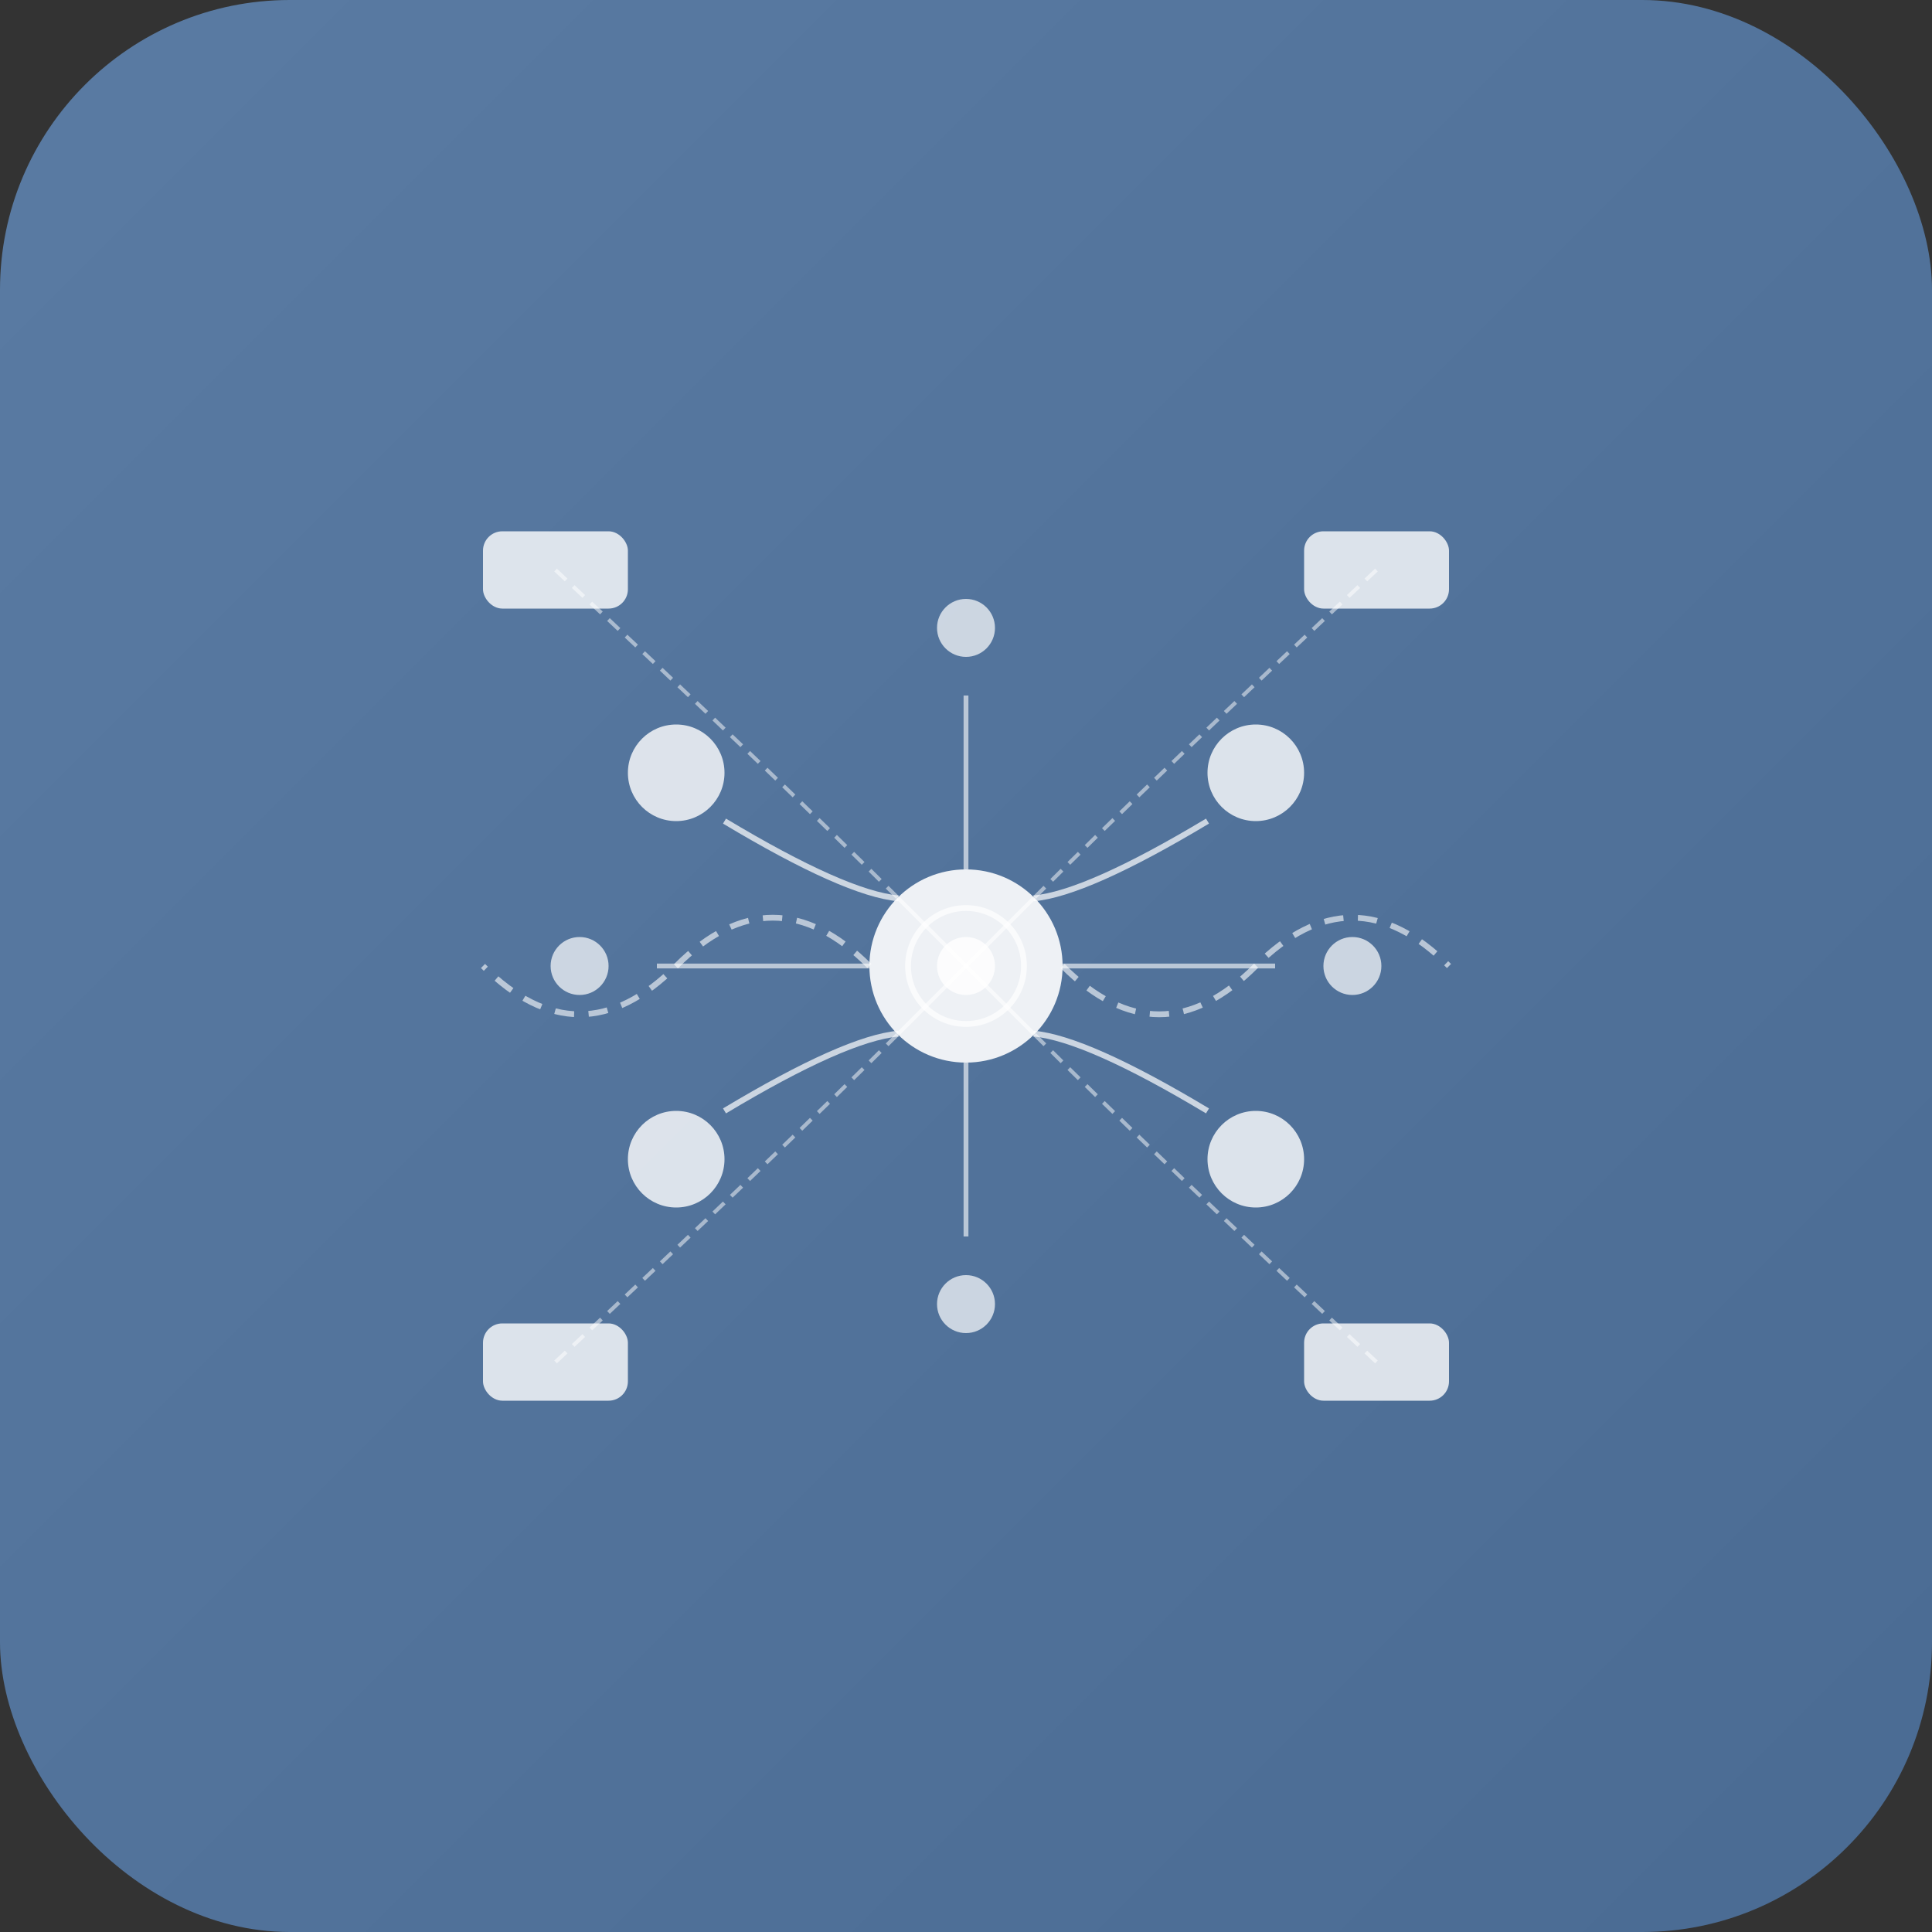 <svg xmlns="http://www.w3.org/2000/svg" width="2000" height="2000" viewBox="0 0 2000 2000"><rect x="0" y="0" width="2000" height="2000" fill="#333333" stroke="none"/><defs><linearGradient id="bgGradient3" x1="0%" y1="0%" x2="100%" y2="100%"><stop offset="0%" style="stop-color:#5A7BA3;stop-opacity:1"></stop><stop offset="100%" style="stop-color:#4a6b93;stop-opacity:1"></stop></linearGradient></defs><rect width="2000" height="2000" fill="url(#bgGradient3)" rx="300"></rect><g transform="translate(1000, 1000)"><circle cx="0" cy="0" r="100" fill="white" opacity="0.9"></circle><circle cx="0" cy="0" r="60" fill="none" stroke="white" stroke-width="6" opacity="0.7"></circle><circle cx="0" cy="0" r="30" fill="white" opacity="0.8"></circle><line x1="-70" y1="-70" x2="70" y2="70" stroke="white" stroke-width="4" opacity="0.6"></line><line x1="70" y1="-70" x2="-70" y2="70" stroke="white" stroke-width="4" opacity="0.6"></line><circle cx="-300" cy="-200" r="50" fill="white" opacity="0.8"></circle><circle cx="300" cy="-200" r="50" fill="white" opacity="0.8"></circle><circle cx="-300" cy="200" r="50" fill="white" opacity="0.8"></circle><circle cx="300" cy="200" r="50" fill="white" opacity="0.8"></circle><circle cx="-400" cy="0" r="30" fill="white" opacity="0.7"></circle><circle cx="400" cy="0" r="30" fill="white" opacity="0.7"></circle><circle cx="0" cy="-350" r="30" fill="white" opacity="0.7"></circle><circle cx="0" cy="350" r="30" fill="white" opacity="0.7"></circle><path d="M-250,-150 Q-125,-75 -70,-70" fill="none" stroke="white" stroke-width="6" opacity="0.7"></path><path d="M250,-150 Q125,-75 70,-70" fill="none" stroke="white" stroke-width="6" opacity="0.7"></path><path d="M-250,150 Q-125,75 -70,70" fill="none" stroke="white" stroke-width="6" opacity="0.7"></path><path d="M250,150 Q125,75 70,70" fill="none" stroke="white" stroke-width="6" opacity="0.7"></path><line x1="-320" y1="0" x2="-100" y2="0" stroke="white" stroke-width="5" opacity="0.6"></line><line x1="320" y1="0" x2="100" y2="0" stroke="white" stroke-width="5" opacity="0.6"></line><line x1="0" y1="-280" x2="0" y2="-100" stroke="white" stroke-width="5" opacity="0.6"></line><line x1="0" y1="280" x2="0" y2="100" stroke="white" stroke-width="5" opacity="0.6"></line><rect x="-500" y="-450" width="150" height="80" rx="20" fill="white" opacity="0.8"></rect><rect x="350" y="-450" width="150" height="80" rx="20" fill="white" opacity="0.8"></rect><rect x="-500" y="370" width="150" height="80" rx="20" fill="white" opacity="0.8"></rect><rect x="350" y="370" width="150" height="80" rx="20" fill="white" opacity="0.8"></rect><path d="M-71,-71 Q-200,-200 -425,-410" fill="none" stroke="white" stroke-width="4" opacity="0.5" stroke-dasharray="15,10"></path><path d="M71,-71 Q200,-200 425,-410" fill="none" stroke="white" stroke-width="4" opacity="0.5" stroke-dasharray="15,10"></path><path d="M-71,71 Q-200,200 -425,410" fill="none" stroke="white" stroke-width="4" opacity="0.5" stroke-dasharray="15,10"></path><path d="M71,71 Q200,200 425,410" fill="none" stroke="white" stroke-width="4" opacity="0.5" stroke-dasharray="15,10"></path><path d="M100,0 Q200,100 300,0 Q400,-100 500,0" fill="none" stroke="white" stroke-width="6" opacity="0.6" stroke-dasharray="20,15"></path><path d="M-100,0 Q-200,-100 -300,0 Q-400,100 -500,0" fill="none" stroke="white" stroke-width="6" opacity="0.6" stroke-dasharray="20,15"></path></g></svg>